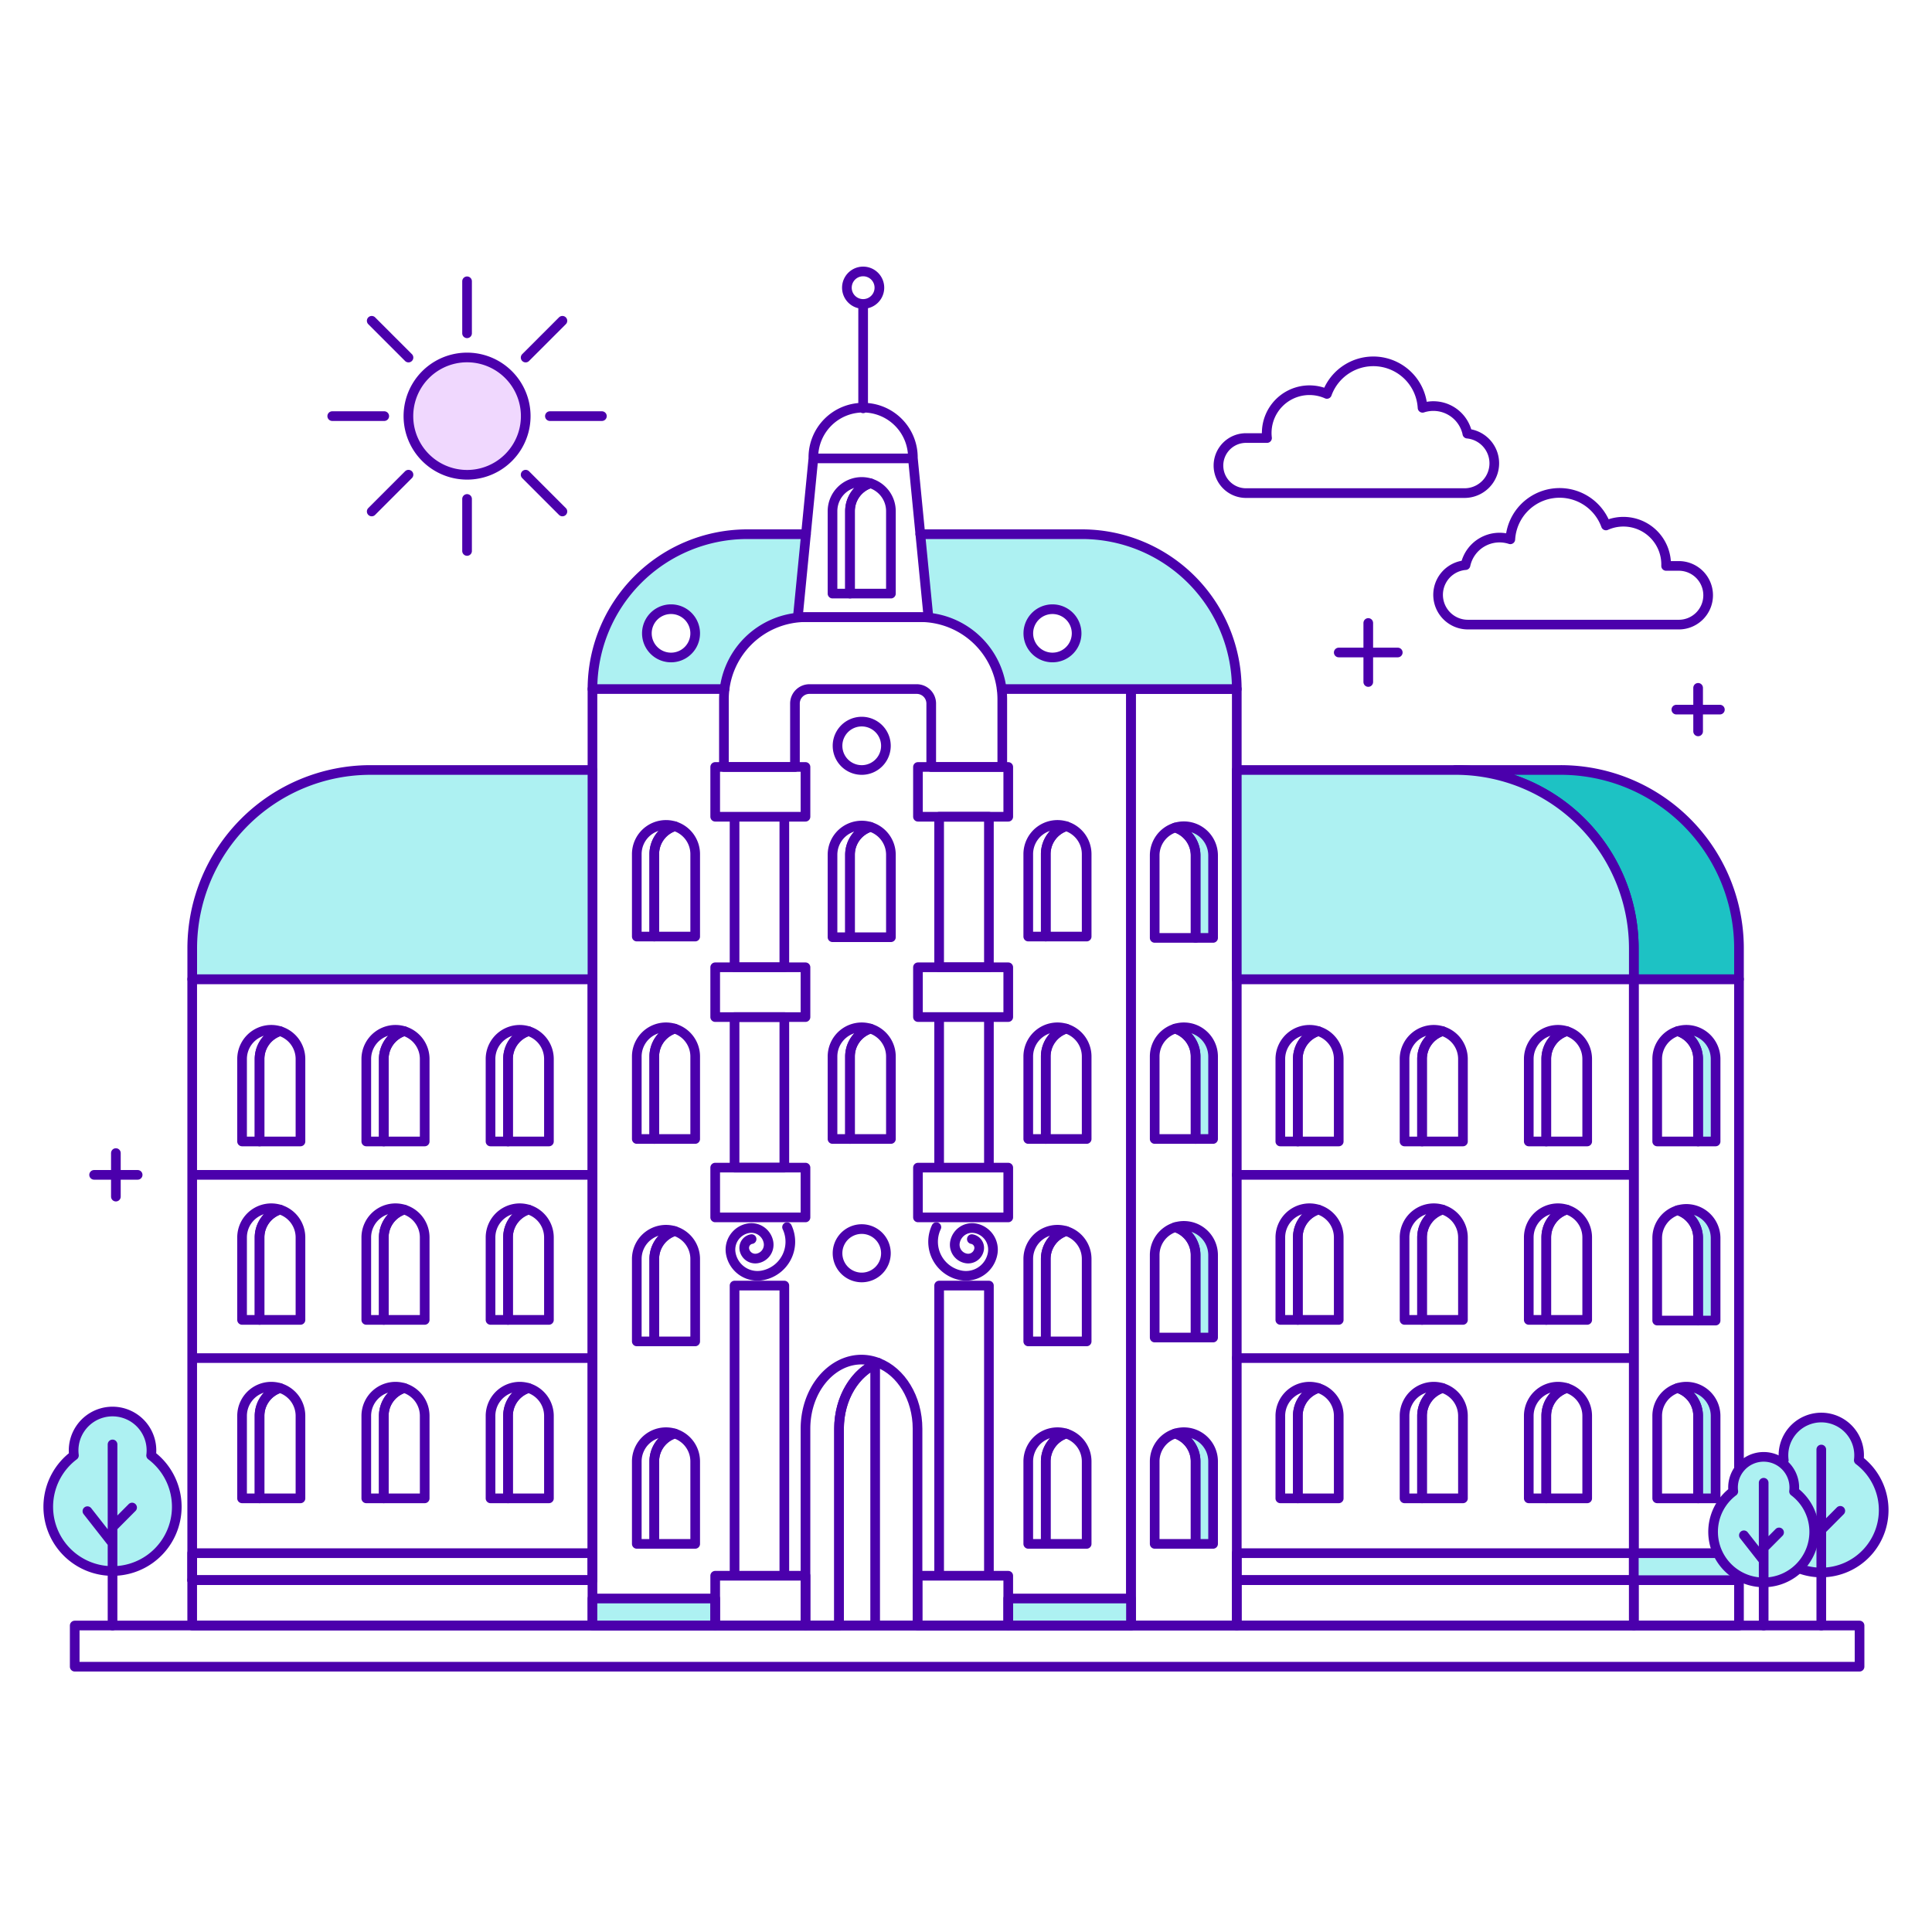 <svg xmlns="http://www.w3.org/2000/svg" width="200" height="200" fill="none"><path stroke="#4B00AC" stroke-linecap="round" stroke-linejoin="round" d="M11.996 119.367v4.507m2.254-2.253H9.742m166.047-50.416v4.508m2.254-2.254h-4.508m-31.892-8.969v6.111m3.054-3.055h-6.111"/><path fill="#F0D8FE" d="M48.351 49.15a6.072 6.072 0 1 0 0-12.145 6.072 6.072 0 0 0 0 12.144Z"/><path stroke="#4B00AC" stroke-linecap="round" stroke-linejoin="round" d="M48.351 49.15a6.072 6.072 0 1 0 0-12.145 6.072 6.072 0 0 0 0 12.144ZM38.48 33.208l3.806 3.806M54.414 49.14l3.806 3.807M48.35 29.12v5.382m0 17.15v5.383m13.958-13.958h-5.382m-17.15 0h-5.383m23.827-9.869-3.806 3.806M42.286 49.14l-3.806 3.807m135.231 5.637h-1.235a4.426 4.426 0 0 0-4.042-4.56 4.425 4.425 0 0 0-2.186.37 5.107 5.107 0 0 0-9.9 1.435 3.6 3.6 0 0 0-4.639 2.673 3.083 3.083 0 0 0 .282 6.156h21.72a3.038 3.038 0 1 0 0-6.074Zm-21.81-13.696a3.597 3.597 0 0 0-4.639-2.672 5.105 5.105 0 0 0-7.723-4.082 5.103 5.103 0 0 0-2.177 2.645 4.426 4.426 0 0 0-6.2 4.567h-2.177a2.849 2.849 0 0 0-2.015 4.865 2.849 2.849 0 0 0 2.015.835h22.63a3.085 3.085 0 0 0 .282-6.156l.004-.002Zm-90.57 118.691H19.896v4.694h41.435v-4.694Zm107.801 0h-41.101v4.694h41.101v-4.694Zm-107.8-92.248v96.942h55.747V71.331"/><path stroke="#4B00AC" stroke-linecap="round" stroke-linejoin="round" d="M128.031 71.331h-10.953v96.942h10.953V71.331Zm41.101 30.034h-41.101v62.215h41.101v-62.215Zm-79.022 5.121a3.021 3.021 0 0 0-2.694.448 3.028 3.028 0 0 0-1.234 2.437v8.536h1.81v-8.536a3.024 3.024 0 0 1 2.119-2.885Z"/><path stroke="#4B00AC" stroke-linecap="round" stroke-linejoin="round" d="M90.11 106.486a3.025 3.025 0 0 0-2.118 2.885v8.536h4.235v-8.536a3.022 3.022 0 0 0-2.117-2.885Zm0-20.886a3.025 3.025 0 0 0-3.928 2.885v8.535h1.81v-8.534a3.025 3.025 0 0 1 2.119-2.886Z"/><path stroke="#4B00AC" stroke-linecap="round" stroke-linejoin="round" d="M90.11 85.6a3.025 3.025 0 0 0-2.118 2.885v8.535h4.235v-8.534A3.024 3.024 0 0 0 90.11 85.6Zm-20.262 41.841a3.02 3.02 0 0 0-2.694.448 3.029 3.029 0 0 0-1.234 2.436v8.536h1.81v-8.536a3.024 3.024 0 0 1 2.118-2.884Z"/><path stroke="#4B00AC" stroke-linecap="round" stroke-linejoin="round" d="M69.847 127.441a3.022 3.022 0 0 0-2.116 2.884v8.536h4.235v-8.536a3.022 3.022 0 0 0-2.118-2.884Zm.001-20.955a3.02 3.02 0 0 0-3.601 1.52 3.024 3.024 0 0 0-.327 1.365v8.536h1.81v-8.536a3.023 3.023 0 0 1 2.118-2.885Z"/><path stroke="#4B00AC" stroke-linecap="round" stroke-linejoin="round" d="M69.847 106.486a3.024 3.024 0 0 0-2.116 2.885v8.536h4.235v-8.536a3.02 3.02 0 0 0-2.118-2.885Zm.001-20.954a3.025 3.025 0 0 0-3.928 2.884v8.536h1.81v-8.536a3.023 3.023 0 0 1 2.118-2.884Z"/><path stroke="#4B00AC" stroke-linecap="round" stroke-linejoin="round" d="M69.847 85.532a3.023 3.023 0 0 0-2.116 2.884v8.536h4.235v-8.536a3.023 3.023 0 0 0-2.118-2.884Zm.001 62.868a3.02 3.02 0 0 0-3.601 1.52 3.024 3.024 0 0 0-.327 1.365v8.536h1.81v-8.541a3.023 3.023 0 0 1 2.118-2.88Z"/><path stroke="#4B00AC" stroke-linecap="round" stroke-linejoin="round" d="M69.847 148.4a3.024 3.024 0 0 0-2.116 2.885v8.536h4.235v-8.541a3.02 3.02 0 0 0-2.118-2.88Zm40.526-20.959a3.018 3.018 0 0 0-2.694.448 3.026 3.026 0 0 0-1.234 2.436v8.536h1.811v-8.536a3.023 3.023 0 0 1 2.117-2.884Z"/><path stroke="#4B00AC" stroke-linecap="round" stroke-linejoin="round" d="M110.373 127.441a3.022 3.022 0 0 0-2.117 2.884v8.536h4.235v-8.536a3.021 3.021 0 0 0-2.118-2.884Zm0-20.955a3.02 3.02 0 0 0-2.694.449 3.026 3.026 0 0 0-1.234 2.436v8.536h1.811v-8.536a3.021 3.021 0 0 1 2.117-2.885Z"/><path stroke="#4B00AC" stroke-linecap="round" stroke-linejoin="round" d="M110.373 106.486a3.024 3.024 0 0 0-2.117 2.885v8.536h4.235v-8.536a3.019 3.019 0 0 0-2.118-2.885Zm0-20.954a3.024 3.024 0 0 0-3.928 2.884v8.536h1.811v-8.536a3.021 3.021 0 0 1 2.117-2.884Z"/><path stroke="#4B00AC" stroke-linecap="round" stroke-linejoin="round" d="M110.373 85.532a3.023 3.023 0 0 0-2.117 2.884v8.536h4.235v-8.536a3.025 3.025 0 0 0-2.118-2.884Zm0 62.868a3.02 3.02 0 0 0-2.694.449 3.026 3.026 0 0 0-1.234 2.436v8.536h1.811v-8.541a3.027 3.027 0 0 1 2.117-2.88Z"/><path stroke="#4B00AC" stroke-linecap="round" stroke-linejoin="round" d="M110.373 148.4a3.024 3.024 0 0 0-2.117 2.885v8.536h4.235v-8.541a3.028 3.028 0 0 0-2.118-2.88Zm26.094-41.657a3.02 3.02 0 0 0-2.694.449 3.026 3.026 0 0 0-1.234 2.436v8.536h1.811v-8.536a3.021 3.021 0 0 1 2.117-2.885Z"/><path stroke="#4B00AC" stroke-linecap="round" stroke-linejoin="round" d="M136.467 106.743a3.024 3.024 0 0 0-2.117 2.885v8.536h4.235v-8.536a3.019 3.019 0 0 0-2.118-2.885Zm12.86 0a3.023 3.023 0 0 0-3.602 1.519 3.02 3.02 0 0 0-.327 1.366v8.536h1.811v-8.536a3.028 3.028 0 0 1 2.118-2.885Z"/><path stroke="#4B00AC" stroke-linecap="round" stroke-linejoin="round" d="M149.327 106.743a3.022 3.022 0 0 0-2.118 2.885v8.536h4.235v-8.536a3.021 3.021 0 0 0-2.117-2.885Zm12.86 0a3.023 3.023 0 0 0-3.602 1.519 3.02 3.02 0 0 0-.327 1.366v8.536h1.811v-8.536a3.022 3.022 0 0 1 2.118-2.885Z"/><path stroke="#4B00AC" stroke-linecap="round" stroke-linejoin="round" d="M162.188 106.743a3.022 3.022 0 0 0-2.118 2.885v8.536h4.236v-8.536a3.022 3.022 0 0 0-2.118-2.885Zm-25.721 18.473a3.018 3.018 0 0 0-2.694.448 3.025 3.025 0 0 0-1.234 2.436v8.536h1.811V128.1a3.023 3.023 0 0 1 2.117-2.884Z"/><path stroke="#4B00AC" stroke-linecap="round" stroke-linejoin="round" d="M136.467 125.216a3.022 3.022 0 0 0-2.117 2.884v8.536h4.235V128.1a3.021 3.021 0 0 0-2.118-2.884Zm12.861 0a3.018 3.018 0 0 0-2.693.449 3.013 3.013 0 0 0-1.235 2.435v8.536h1.811V128.1a3.023 3.023 0 0 1 2.117-2.884Z"/><path stroke="#4B00AC" stroke-linecap="round" stroke-linejoin="round" d="M149.327 125.216a3.025 3.025 0 0 0-2.118 2.884v8.536h4.235V128.1a3.023 3.023 0 0 0-2.117-2.884Zm12.86 0a3.018 3.018 0 0 0-2.694.448 3.039 3.039 0 0 0-.908 1.071 3.013 3.013 0 0 0-.327 1.365v8.536h1.811V128.1a3.022 3.022 0 0 1 2.118-2.884Z"/><path stroke="#4B00AC" stroke-linecap="round" stroke-linejoin="round" d="M162.188 125.216a3.025 3.025 0 0 0-2.118 2.884v8.536h4.236V128.1a3.022 3.022 0 0 0-2.118-2.884Zm-25.721 18.472a3.02 3.02 0 0 0-2.694.449 3.026 3.026 0 0 0-1.234 2.436v8.536h1.811v-8.536a3.021 3.021 0 0 1 2.117-2.885Z"/><path stroke="#4B00AC" stroke-linecap="round" stroke-linejoin="round" d="M136.467 143.688a3.024 3.024 0 0 0-2.117 2.885v8.536h4.235v-8.536a3.019 3.019 0 0 0-2.118-2.885Zm12.86 0a3.023 3.023 0 0 0-3.602 1.519 3.018 3.018 0 0 0-.327 1.366v8.536h1.811v-8.536a3.028 3.028 0 0 1 2.118-2.885Z"/><path stroke="#4B00AC" stroke-linecap="round" stroke-linejoin="round" d="M149.327 143.688a3.022 3.022 0 0 0-2.118 2.885v8.536h4.235v-8.536a3.021 3.021 0 0 0-2.117-2.885Zm12.86 0a3.023 3.023 0 0 0-3.602 1.519 3.018 3.018 0 0 0-.327 1.366v8.536h1.811v-8.536a3.022 3.022 0 0 1 2.118-2.885Z"/><path stroke="#4B00AC" stroke-linecap="round" stroke-linejoin="round" d="M162.188 143.688a3.022 3.022 0 0 0-2.118 2.885v8.536h4.236v-8.536a3.022 3.022 0 0 0-2.118-2.885Zm-34.157-22.067h41.101m-41.101 18.967h41.101m0 20.195h-41.101v2.796h41.101v-2.796Zm10.887-59.418h-10.886v62.215h10.886v-62.215Z"/><path fill="#ADF1F2" d="M180.019 160.783h-10.886v2.796h10.886v-2.796Z"/><path stroke="#4B00AC" stroke-linecap="round" stroke-linejoin="round" d="M180.019 160.783h-10.886v2.796h10.886v-2.796Zm0 2.796h-10.886v4.694h10.886v-4.694Z"/><path fill="#1DC2C4" d="M161.555 79.708h-10.887a18.464 18.464 0 0 1 18.464 18.464v3.193h10.887v-3.193a18.463 18.463 0 0 0-18.464-18.464Z"/><path stroke="#4B00AC" stroke-linecap="round" stroke-linejoin="round" d="M161.555 79.708h-10.887a18.464 18.464 0 0 1 18.464 18.464v3.193h10.887v-3.193a18.463 18.463 0 0 0-18.464-18.464Z"/><path fill="#ADF1F2" d="M150.668 79.708h-22.637v21.657h41.1v-3.193a18.462 18.462 0 0 0-18.463-18.464Z"/><path stroke="#4B00AC" stroke-linecap="round" stroke-linejoin="round" d="M150.668 79.708h-22.637v21.657h41.1v-3.193a18.462 18.462 0 0 0-18.463-18.464ZM19.896 163.579h41.436v-62.215H19.897v62.215Z"/><path stroke="#4B00AC" stroke-linecap="round" stroke-linejoin="round" d="M28.987 106.743a3.02 3.02 0 0 0-3.602 1.52 3.025 3.025 0 0 0-.326 1.365v8.536h1.81v-8.536a3.022 3.022 0 0 1 2.118-2.885Z"/><path stroke="#4B00AC" stroke-linecap="round" stroke-linejoin="round" d="M28.986 106.743a3.023 3.023 0 0 0-2.117 2.885v8.536h4.235v-8.536a3.024 3.024 0 0 0-2.118-2.885Zm12.86 0a3.02 3.02 0 0 0-2.694.449 3.028 3.028 0 0 0-1.234 2.436v8.536h1.811v-8.536a3.023 3.023 0 0 1 2.117-2.885Z"/><path stroke="#4B00AC" stroke-linecap="round" stroke-linejoin="round" d="M41.846 106.743a3.024 3.024 0 0 0-2.117 2.885v8.536h4.235v-8.536a3.02 3.02 0 0 0-2.118-2.885Zm12.862 0a3.021 3.021 0 0 0-2.694.449 3.017 3.017 0 0 0-1.235 2.436v8.536h1.811v-8.536a3.024 3.024 0 0 1 2.118-2.885Z"/><path stroke="#4B00AC" stroke-linecap="round" stroke-linejoin="round" d="M54.708 106.743a3.025 3.025 0 0 0-2.118 2.885v8.536h4.235v-8.536a3.023 3.023 0 0 0-2.117-2.885Zm-25.721 18.473a3.02 3.02 0 0 0-2.694.448 3.028 3.028 0 0 0-1.234 2.436v8.536h1.81V128.1a3.024 3.024 0 0 1 2.118-2.884Z"/><path stroke="#4B00AC" stroke-linecap="round" stroke-linejoin="round" d="M28.986 125.216a3.021 3.021 0 0 0-2.117 2.884v8.536h4.235V128.1a3.022 3.022 0 0 0-2.118-2.884Zm12.86 0a3.02 3.02 0 0 0-2.694.448 3.028 3.028 0 0 0-1.234 2.436v8.536h1.811V128.1a3.025 3.025 0 0 1 2.117-2.884Z"/><path stroke="#4B00AC" stroke-linecap="round" stroke-linejoin="round" d="M41.846 125.216a3.021 3.021 0 0 0-2.117 2.884v8.536h4.235V128.1a3.02 3.02 0 0 0-2.118-2.884Zm12.862 0a3.02 3.02 0 0 0-2.694.448 3.03 3.03 0 0 0-1.235 2.436v8.536h1.811V128.1a3.023 3.023 0 0 1 2.118-2.884Z"/><path stroke="#4B00AC" stroke-linecap="round" stroke-linejoin="round" d="M54.708 125.216a3.024 3.024 0 0 0-2.118 2.884v8.536h4.235V128.1a3.024 3.024 0 0 0-2.117-2.884Zm-25.721 18.472a3.02 3.02 0 0 0-3.602 1.52 3.025 3.025 0 0 0-.326 1.365v8.536h1.81v-8.536a3.022 3.022 0 0 1 2.118-2.885Z"/><path stroke="#4B00AC" stroke-linecap="round" stroke-linejoin="round" d="M28.986 143.688a3.023 3.023 0 0 0-2.117 2.885v8.536h4.235v-8.536a3.024 3.024 0 0 0-2.118-2.885Zm12.86 0a3.02 3.02 0 0 0-2.694.449 3.028 3.028 0 0 0-1.234 2.436v8.536h1.811v-8.536a3.023 3.023 0 0 1 2.117-2.885Z"/><path stroke="#4B00AC" stroke-linecap="round" stroke-linejoin="round" d="M41.846 143.688a3.024 3.024 0 0 0-2.117 2.885v8.536h4.235v-8.536a3.02 3.02 0 0 0-2.118-2.885Zm12.862 0a3.021 3.021 0 0 0-2.694.448 3.028 3.028 0 0 0-1.235 2.437v8.536h1.811v-8.536a3.024 3.024 0 0 1 2.118-2.885Z"/><path stroke="#4B00AC" stroke-linecap="round" stroke-linejoin="round" d="M54.708 143.688a3.025 3.025 0 0 0-2.118 2.885v8.536h4.235v-8.536a3.023 3.023 0 0 0-2.117-2.885Zm6.623-22.067h-41.1m41.1 18.967h-41.1m-.335 22.992h41.436v-2.796H19.897v2.796Z"/><path fill="#ADF1F2" d="M74.037 165.478H61.332v2.795h12.705v-2.795Z"/><path stroke="#4B00AC" stroke-linecap="round" stroke-linejoin="round" d="M74.037 165.478H61.332v2.795h12.705v-2.795Z"/><path fill="#ADF1F2" d="M117.078 165.478h-12.705v2.795h12.705v-2.795Z"/><path stroke="#4B00AC" stroke-linecap="round" stroke-linejoin="round" d="M117.078 165.478h-12.705v2.795h12.705v-2.795Z"/><path fill="#ADF1F2" d="M38.361 79.708h22.971v21.657H19.9v-3.193a18.464 18.464 0 0 1 18.461-18.464Z"/><path stroke="#4B00AC" stroke-linecap="round" stroke-linejoin="round" d="M38.361 79.708h22.971v21.657H19.9v-3.193a18.464 18.464 0 0 1 18.461-18.464Z"/><path fill="#ADF1F2" d="M173.67 106.743a3.018 3.018 0 0 1 2.694.449 3.026 3.026 0 0 1 1.234 2.436v8.536h-1.811v-8.536a3.021 3.021 0 0 0-2.117-2.885Z"/><path stroke="#4B00AC" stroke-linecap="round" stroke-linejoin="round" d="M173.671 106.743a3.024 3.024 0 0 1 2.117 2.885v8.536h-4.235v-8.536a3.022 3.022 0 0 1 2.118-2.885Z"/><path fill="#ADF1F2" d="M121.65 85.67a3.027 3.027 0 0 1 3.929 2.885v8.536h-1.811v-8.536a3.023 3.023 0 0 0-2.118-2.885Z"/><path stroke="#4B00AC" stroke-linecap="round" stroke-linejoin="round" d="M121.65 85.67a3.024 3.024 0 0 1 2.118 2.885v8.536h-4.235v-8.536a3.022 3.022 0 0 1 2.117-2.885Z"/><path fill="#ADF1F2" d="M121.65 106.486a3.023 3.023 0 0 1 3.602 1.519c.215.424.327.892.327 1.366v8.536h-1.811v-8.536a3.022 3.022 0 0 0-2.118-2.885Z"/><path stroke="#4B00AC" stroke-linecap="round" stroke-linejoin="round" d="M121.65 106.486a3.024 3.024 0 0 1 2.118 2.885v8.536h-4.235v-8.536a3.021 3.021 0 0 1 2.117-2.885Z"/><path fill="#ADF1F2" d="M121.65 127.041a3.023 3.023 0 0 1 3.602 1.519c.215.424.327.892.327 1.366v8.535h-1.811v-8.535a3.022 3.022 0 0 0-2.118-2.885Z"/><path stroke="#4B00AC" stroke-linecap="round" stroke-linejoin="round" d="M121.65 127.041a3.024 3.024 0 0 1 2.118 2.885v8.535h-4.235v-8.535a3.021 3.021 0 0 1 2.117-2.885Z"/><path fill="#ADF1F2" d="M121.65 148.4a3.023 3.023 0 0 1 3.602 1.519c.215.424.327.892.327 1.366v8.536h-1.811v-8.541a3.028 3.028 0 0 0-2.118-2.88Z"/><path stroke="#4B00AC" stroke-linecap="round" stroke-linejoin="round" d="M121.65 85.67a3.027 3.027 0 0 1 3.929 2.885v8.536h-1.811v-8.536a3.023 3.023 0 0 0-2.118-2.885Zm0 20.816a3.023 3.023 0 0 1 3.602 1.519c.215.424.327.892.327 1.366v8.536h-1.811v-8.536a3.022 3.022 0 0 0-2.118-2.885Zm0 20.555a3.023 3.023 0 0 1 3.602 1.519c.215.424.327.892.327 1.366v8.535h-1.811v-8.535a3.022 3.022 0 0 0-2.118-2.885Zm0 21.359a3.023 3.023 0 0 1 3.602 1.519c.215.424.327.892.327 1.366v8.536h-1.811v-8.541a3.028 3.028 0 0 0-2.118-2.88Z"/><path stroke="#4B00AC" stroke-linecap="round" stroke-linejoin="round" d="M121.65 148.4a3.024 3.024 0 0 1 2.118 2.885v8.536h-4.235v-8.541a3.027 3.027 0 0 1 2.117-2.88Z"/><path fill="#ADF1F2" d="M173.67 125.285a3.023 3.023 0 0 1 3.928 2.885v8.535h-1.811v-8.535a3.021 3.021 0 0 0-2.117-2.885Z"/><path stroke="#4B00AC" stroke-linecap="round" stroke-linejoin="round" d="M173.671 125.285a3.024 3.024 0 0 1 2.117 2.885v8.535h-4.235v-8.535a3.019 3.019 0 0 1 2.118-2.885Z"/><path fill="#ADF1F2" d="M173.67 143.688a3.018 3.018 0 0 1 2.694.449 3.026 3.026 0 0 1 1.234 2.436v8.536h-1.811v-8.536a3.021 3.021 0 0 0-2.117-2.885Z"/><path stroke="#4B00AC" stroke-linecap="round" stroke-linejoin="round" d="M173.67 106.743a3.018 3.018 0 0 1 2.694.449 3.026 3.026 0 0 1 1.234 2.436v8.536h-1.811v-8.536a3.021 3.021 0 0 0-2.117-2.885Zm0 18.542a3.023 3.023 0 0 1 3.928 2.885v8.535h-1.811v-8.535a3.021 3.021 0 0 0-2.117-2.885Zm0 18.403a3.018 3.018 0 0 1 2.694.449 3.026 3.026 0 0 1 1.234 2.436v8.536h-1.811v-8.536a3.021 3.021 0 0 0-2.117-2.885Z"/><path stroke="#4B00AC" stroke-linecap="round" stroke-linejoin="round" d="M173.671 143.688a3.024 3.024 0 0 1 2.117 2.885v8.536h-4.235v-8.536a3.022 3.022 0 0 1 2.118-2.885Zm-92.195-16.656a3.542 3.542 0 0 1-2.582 5 2.802 2.802 0 0 1-2.096-.47 2.82 2.82 0 0 1-1.149-1.815 2.246 2.246 0 0 1 1.828-2.6 1.798 1.798 0 0 1 2.077 1.463 1.439 1.439 0 0 1-1.17 1.661 1.148 1.148 0 0 1-1.329-.936.92.92 0 0 1 .749-1.064m19.129-1.239a3.539 3.539 0 0 0 1.101 4.364c.438.323.945.541 1.481.636a2.804 2.804 0 0 0 2.851-1.263c.197-.312.331-.659.394-1.022a2.251 2.251 0 0 0-.375-1.679 2.249 2.249 0 0 0-1.454-.921 1.802 1.802 0 0 0-2.076 1.463 1.439 1.439 0 0 0 1.17 1.661 1.147 1.147 0 0 0 1.329-.936.92.92 0 0 0-.749-1.064"/><path fill="#ADF1F2" d="M77.364 55.3a16.033 16.033 0 0 0-16.032 16.031H75a8.506 8.506 0 0 1 7.584-7.4l.845-8.633-6.065.002Zm-7.9 12.77a2.5 2.5 0 1 1 .004-4.997 2.5 2.5 0 0 1-.006 4.994l.002.002Zm42.535-12.77h-16.73l.846 8.634a8.503 8.503 0 0 1 7.577 7.4h24.339a16.028 16.028 0 0 0-9.897-14.813 16.032 16.032 0 0 0-6.135-1.22Zm-3.052 12.77a2.501 2.501 0 1 1 0-4.999 2.501 2.501 0 0 1 0 4.996v.002Z"/><path stroke="#4B00AC" stroke-linecap="round" stroke-linejoin="round" d="M103.692 71.331h24.339A16.034 16.034 0 0 0 111.999 55.3h-16.73m-11.836 0h-6.069a16.033 16.033 0 0 0-16.032 16.031H75m8.384 91.789h-9.347v5.153h9.347v-5.153Zm0-42.248h-9.347v5.153h9.347v-5.153Zm0-20.738h-9.347v5.153h9.347v-5.153Zm-2.19 32.948h-5.153v30.038h5.153v-30.038Z"/><path stroke="#4B00AC" stroke-linecap="round" stroke-linejoin="round" d="M81.194 105.287h-5.153v15.585h5.153v-15.585Zm2.19-25.892h-9.347v5.153h9.347v-5.153Zm-2.19 5.155h-5.153v15.584h5.153V84.549Zm13.79 83.723h9.389v-5.153h-9.389v5.153Zm.043-42.248h9.347v-5.153h-9.347v5.153Zm0-20.739h9.347v-5.153h-9.347v5.153Zm2.192 57.834h5.153v-30.038h-5.153v30.038Zm0-42.248h5.153v-15.585h-5.153v15.585Zm-2.192-36.323h9.347v-5.153h-9.347v5.153Z"/><path stroke="#4B00AC" stroke-linecap="round" stroke-linejoin="round" d="M97.219 100.133h5.153V84.548h-5.153v15.585ZM74.94 79.4h7.353v-6.569a1.5 1.5 0 0 1 1.5-1.5H94.9a1.5 1.5 0 0 1 1.5 1.5v6.57h7.356v-7.012a8.5 8.5 0 0 0-8.5-8.5H83.44a8.5 8.5 0 0 0-8.5 8.5V79.4Zm-2.975-13.837a2.5 2.5 0 1 1-5 0 2.5 2.5 0 0 1 5 0Zm39.486 0a2.505 2.505 0 0 1-1.543 2.31 2.503 2.503 0 0 1-3.409-1.822 2.505 2.505 0 0 1 1.063-2.567 2.501 2.501 0 0 1 3.889 2.079Z"/><path stroke="#4B00AC" stroke-linecap="round" stroke-linejoin="round" d="M89.205 79.71a2.504 2.504 0 1 0 0-5.009 2.504 2.504 0 0 0 0 5.008Zm0 52.531a2.504 2.504 0 1 0 0-5.008 2.504 2.504 0 0 0 0 5.008Zm.147-100.777a1.682 1.682 0 1 0 0-3.364 1.682 1.682 0 0 0 0 3.364Zm6.76 32.422h-13.52L84.2 47.454h10.304l1.608 16.432ZM94.5 47.454a5.151 5.151 0 1 0-10.3 0h10.3Zm-5.148-15.99V42.27"/><path stroke="#4B00AC" stroke-linecap="round" stroke-linejoin="round" d="M90.11 50.029a3.025 3.025 0 0 0-3.928 2.885v8.535h1.81v-8.535a3.025 3.025 0 0 1 2.119-2.885Z"/><path stroke="#4B00AC" stroke-linecap="round" stroke-linejoin="round" d="M90.11 50.03a3.025 3.025 0 0 0-2.118 2.884v8.535h4.235v-8.535a3.024 3.024 0 0 0-2.117-2.885Zm.81 91.049c-3.747-1.45-7.537 2.016-7.537 6.832v20.362h3.475v-20.362c0-3.211 1.708-5.921 4.063-6.832Z"/><path stroke="#4B00AC" stroke-linecap="round" stroke-linejoin="round" d="M90.92 141.079c-2.355.911-4.063 3.625-4.063 6.832v20.362h8.126v-20.362c0-3.211-1.709-5.921-4.063-6.832Zm-.324.141v27.053m101.904 0H7.734v4.262H192.5v-4.262Z"/><path fill="#ADF1F2" d="M15.646 150.665a4.026 4.026 0 0 0-2.336-4.186 4.028 4.028 0 0 0-5.656 4.186 6.648 6.648 0 0 0 3.996 11.965 6.646 6.646 0 0 0 6.308-4.543 6.65 6.65 0 0 0-2.312-7.422Z"/><path stroke="#4B00AC" stroke-linecap="round" stroke-linejoin="round" d="M15.646 150.665a4.026 4.026 0 0 0-2.336-4.186 4.028 4.028 0 0 0-5.656 4.186 6.648 6.648 0 0 0 3.996 11.965 6.646 6.646 0 0 0 6.308-4.543 6.65 6.65 0 0 0-2.312-7.422Zm-3.996-1.138v18.746m-2.601-11.837 2.6 3.315m2.025-3.692-2.024 2.035"/><path fill="#ADF1F2" d="M192.421 151.161a3.907 3.907 0 0 0-2.268-4.07 3.912 3.912 0 0 0-3.228 0 3.907 3.907 0 0 0-2.269 4.07 6.46 6.46 0 1 0 7.765 0Z"/><path stroke="#4B00AC" stroke-linecap="round" stroke-linejoin="round" d="M192.421 151.161a3.907 3.907 0 0 0-2.268-4.07 3.912 3.912 0 0 0-3.228 0 3.907 3.907 0 0 0-2.269 4.07 6.46 6.46 0 1 0 7.765 0Zm-3.882-1.106v18.218m-2.527-11.504 2.527 3.221m1.967-3.588-1.967 1.977"/><path fill="#ADF1F2" d="M185.719 154.39a3.176 3.176 0 0 0-.764-2.499 3.168 3.168 0 0 0-4.762 0 3.166 3.166 0 0 0-.764 2.499 5.23 5.23 0 0 0-1.82 5.842 5.24 5.24 0 0 0 4.965 3.576 5.239 5.239 0 0 0 4.964-3.576 5.231 5.231 0 0 0-1.819-5.842Z"/><path stroke="#4B00AC" stroke-linecap="round" stroke-linejoin="round" d="M185.719 154.39a3.176 3.176 0 0 0-.764-2.499 3.168 3.168 0 0 0-4.762 0 3.166 3.166 0 0 0-.764 2.499 5.23 5.23 0 0 0-1.82 5.842 5.24 5.24 0 0 0 4.965 3.576 5.239 5.239 0 0 0 4.964-3.576 5.231 5.231 0 0 0-1.819-5.842Zm-3.145-.896v14.779m-2.047-9.34 2.047 2.61m1.594-2.907-1.594 1.602"/></svg>